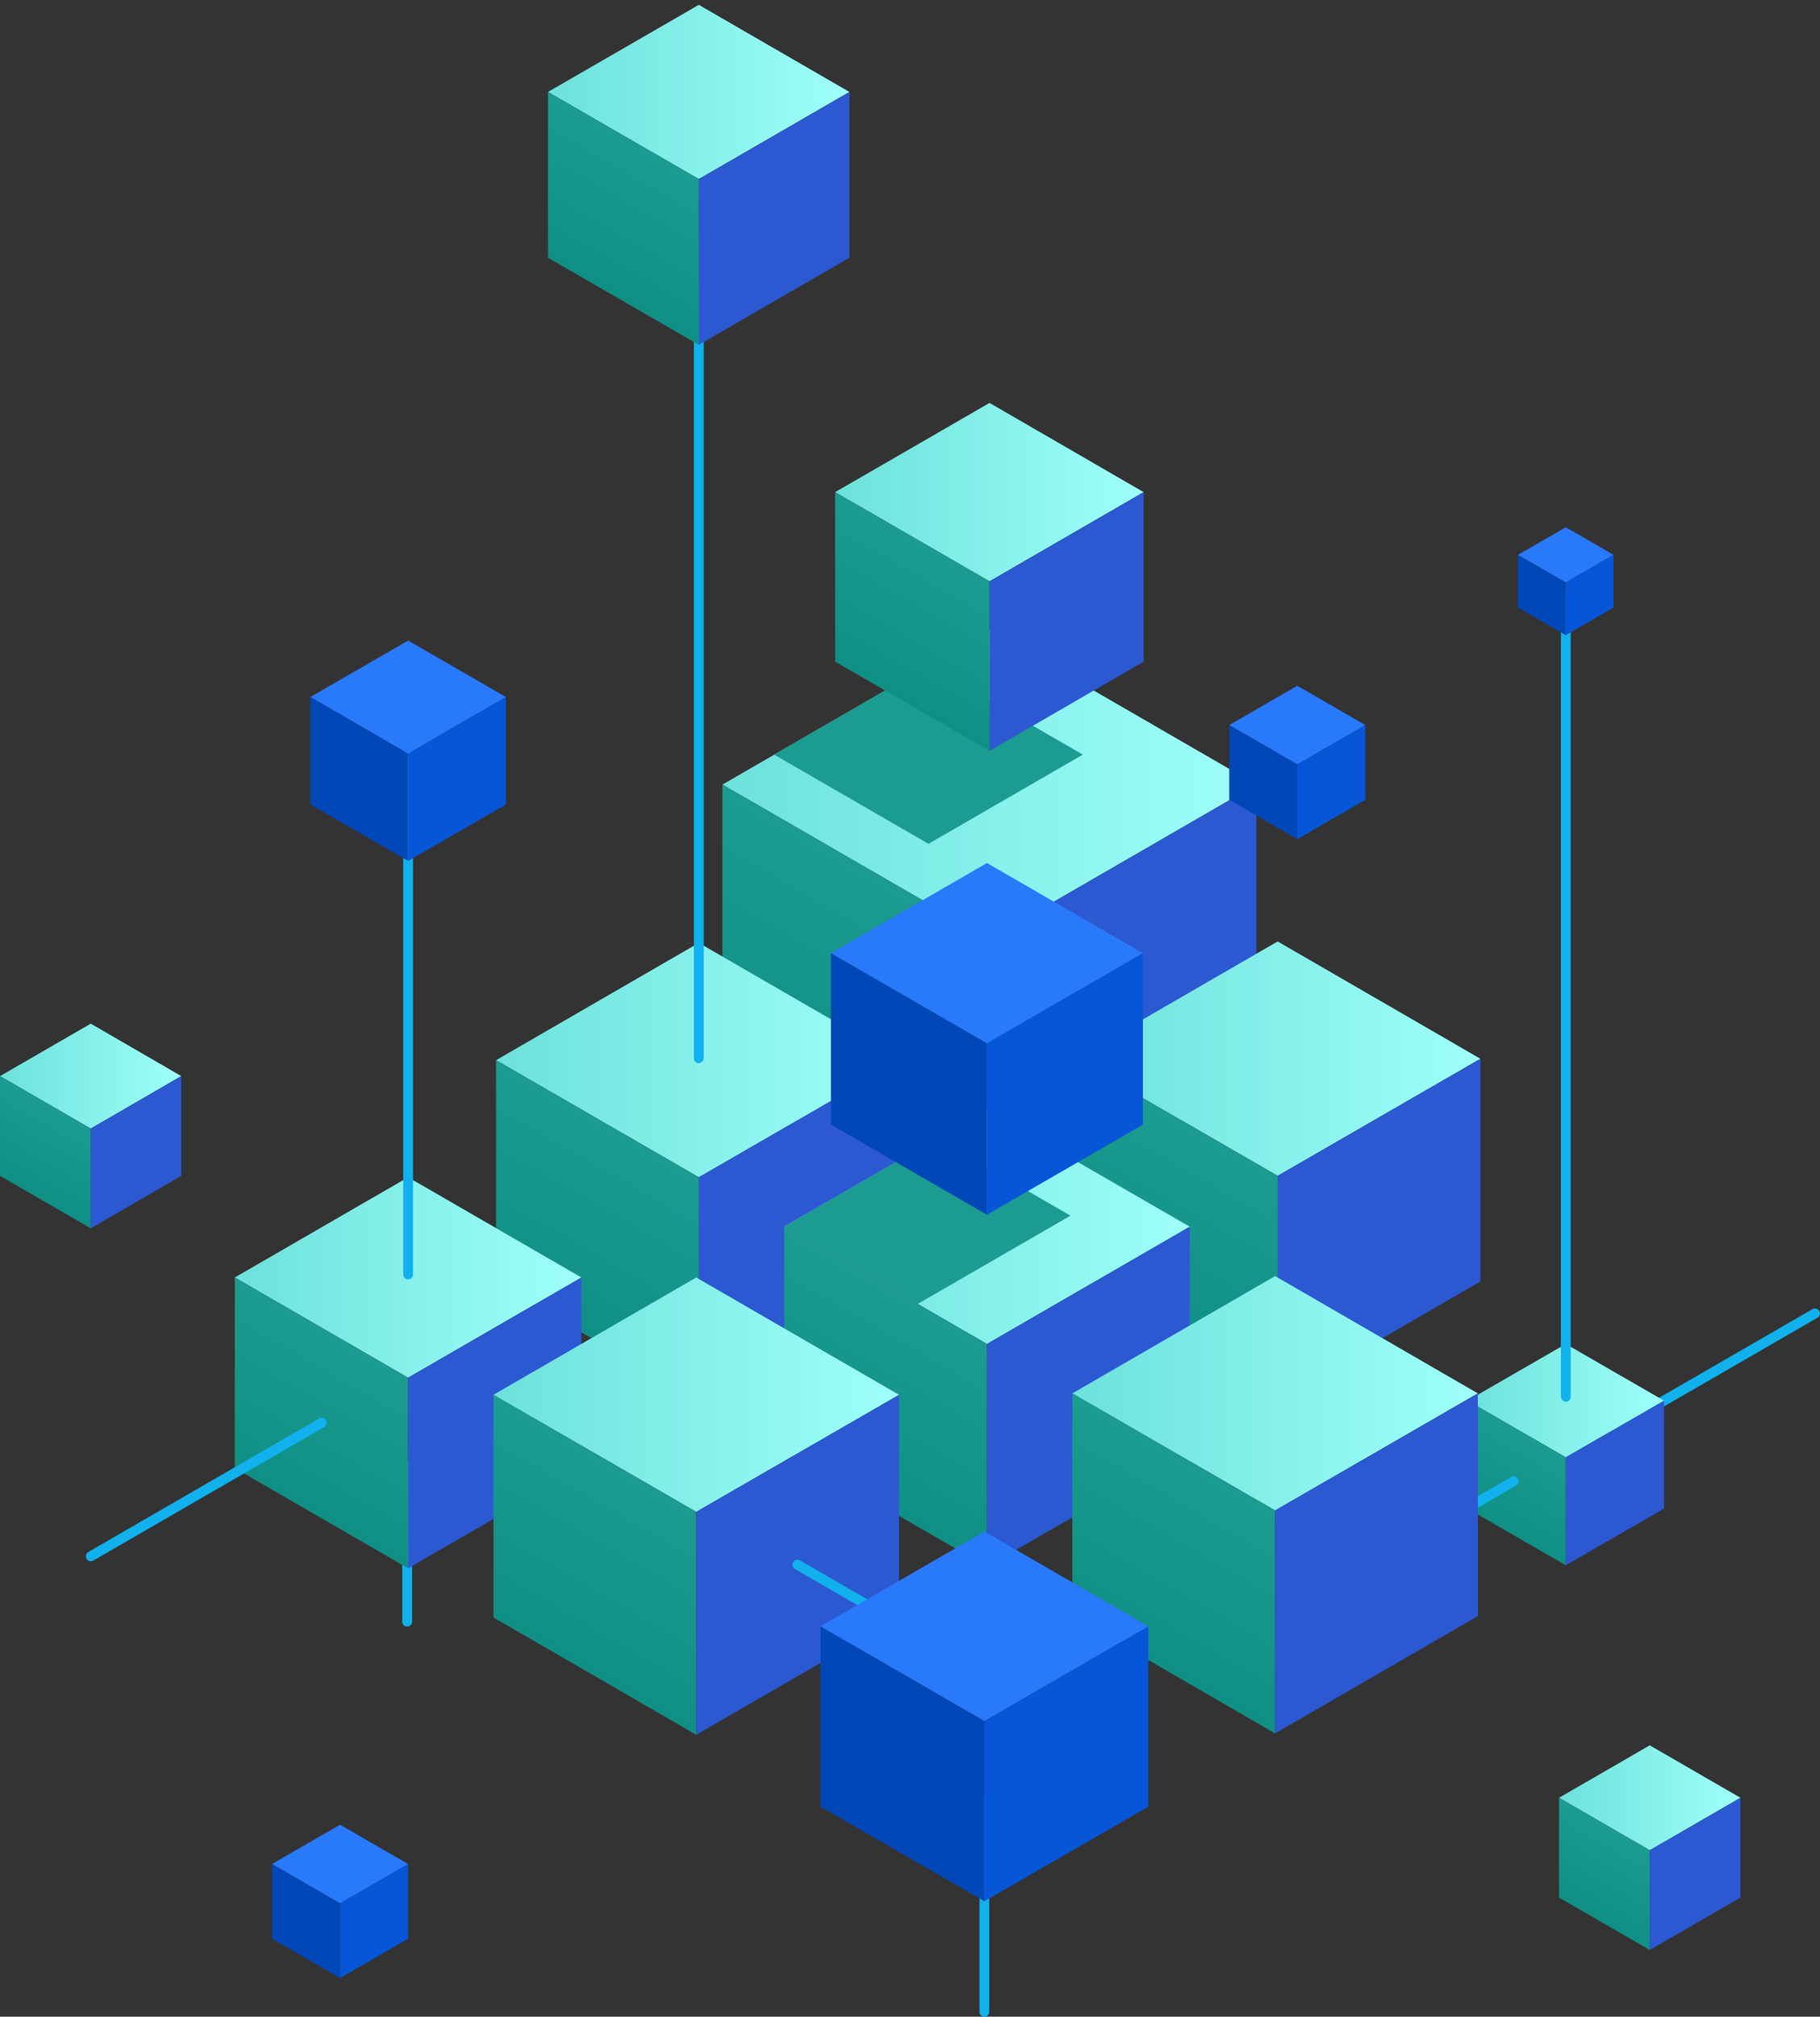 <svg width="102" height="113" viewBox="0 0 102 113" fill="none" xmlns="http://www.w3.org/2000/svg">
<rect x="0" y="0" width="102" height="113" fill="#333333" stroke="none"/>
<path d="M55.168 113C55.011 113 54.893 112.869 54.893 112.724V100.706C54.893 100.549 55.024 100.431 55.168 100.431C55.312 100.431 55.443 100.562 55.443 100.706V112.724C55.443 112.882 55.312 113 55.168 113Z" fill="#10B1ED"/>
<path d="M22.819 91.142C22.662 91.142 22.544 91.011 22.544 90.866V82.128C22.544 81.971 22.675 81.853 22.819 81.853C22.963 81.853 23.094 81.984 23.094 82.128V90.866C23.094 91.024 22.963 91.142 22.819 91.142Z" fill="#10B1ED"/>
<path d="M90.426 80.396C90.335 80.396 90.243 80.344 90.19 80.252C90.112 80.121 90.164 79.95 90.295 79.872L101.581 73.351C101.712 73.272 101.882 73.325 101.961 73.456C102.039 73.587 101.987 73.758 101.856 73.836L90.57 80.357C90.57 80.357 90.479 80.396 90.426 80.396Z" fill="#10B1ED"/>
<path d="M93.257 78.481L87.752 75.306L82.247 78.481L87.752 81.656L93.257 78.481Z" fill="url(#paint0_linear_131_5933)"/>
<path d="M87.752 87.704L82.247 84.529V78.481L87.752 81.656V87.704Z" fill="url(#paint1_linear_131_5933)"/>
<path d="M93.257 84.529L87.752 87.704V81.656L93.257 78.481V84.529Z" fill="#2C59D2"/>
<path d="M78.538 86.917C78.447 86.917 78.355 86.865 78.303 86.773C78.224 86.641 78.276 86.471 78.407 86.392L84.686 82.758C84.817 82.679 84.987 82.732 85.066 82.863C85.144 82.994 85.092 83.165 84.961 83.243L78.683 86.878C78.683 86.878 78.591 86.917 78.538 86.917Z" fill="#10B1ED"/>
<path d="M70.412 43.962L55.456 35.315L40.488 43.962L55.456 52.608L70.412 43.962Z" fill="url(#paint2_linear_131_5933)"/>
<path d="M55.456 69.034L40.488 60.401V43.962L55.456 52.608V69.034Z" fill="url(#paint3_linear_131_5933)"/>
<path d="M70.412 60.401L55.457 69.034V52.608L70.412 43.962V60.401Z" fill="#2C59D2"/>
<path d="M60.686 42.282L52.035 37.283L43.385 42.282L52.035 47.281L60.686 42.282Z" fill="#1C9B91"/>
<path d="M64.094 27.575L55.456 22.576L46.806 27.575L55.456 32.573L64.094 27.575Z" fill="url(#paint4_linear_131_5933)"/>
<path d="M55.456 42.072L46.806 37.074V27.575L55.456 32.573V42.072Z" fill="url(#paint5_linear_131_5933)"/>
<path d="M64.094 37.074L55.456 42.072V32.573L64.094 27.575V37.074Z" fill="#2C59D2"/>
<path d="M82.968 59.325L71.604 52.752L60.24 59.325L71.604 65.885L82.968 59.325Z" fill="url(#paint6_linear_131_5933)"/>
<path d="M71.604 78.376L60.24 71.803V59.325L71.604 65.885V78.376Z" fill="url(#paint7_linear_131_5933)"/>
<path d="M82.968 71.803L71.605 78.376V65.885L82.968 59.325V71.803Z" fill="#2C59D2"/>
<path d="M50.529 59.404L39.165 52.831L27.801 59.404L39.165 65.964L50.529 59.404Z" fill="url(#paint8_linear_131_5933)"/>
<path d="M39.165 78.454L27.801 71.894V59.404L39.165 65.964V78.454Z" fill="url(#paint9_linear_131_5933)"/>
<path d="M50.529 71.894L39.165 78.454V65.964L50.529 59.404V71.894Z" fill="#2C59D2"/>
<path d="M66.676 68.733L55.312 62.172L43.948 68.733L55.312 75.306L66.676 68.733Z" fill="url(#paint10_linear_131_5933)"/>
<path d="M55.312 87.783L43.948 81.223V68.733L55.312 75.306V87.783Z" fill="url(#paint11_linear_131_5933)"/>
<path d="M66.677 81.223L55.313 87.783V75.306L66.677 68.733V81.223Z" fill="#2C59D2"/>
<path d="M43.948 68.733L51.432 73.062L59.992 68.116L52.507 63.786L43.948 68.733Z" fill="#1C9B91"/>
<path d="M64.054 53.408L55.312 48.357L46.569 53.408L55.312 58.459L64.054 53.408Z" fill="#2979FB"/>
<path d="M55.312 68.063L46.569 63.012V53.408L55.312 58.459V68.063Z" fill="#0147B8"/>
<path d="M64.054 63.012L55.312 68.063V58.459L64.054 53.408V63.012Z" fill="#0656D7"/>
<path d="M82.825 78.074L71.461 71.501L60.097 78.074L71.461 84.634L82.825 78.074Z" fill="url(#paint12_linear_131_5933)"/>
<path d="M71.461 97.125L60.097 90.551V78.074L71.461 84.634V97.125Z" fill="url(#paint13_linear_131_5933)"/>
<path d="M82.825 90.552L71.461 97.125V84.634L82.825 78.074V90.552Z" fill="#2C59D2"/>
<path d="M97.543 100.733L92.458 97.794L87.372 100.733L92.458 103.672L97.543 100.733Z" fill="url(#paint14_linear_131_5933)"/>
<path d="M92.458 109.261L87.372 106.322V100.733L92.458 103.671V109.261Z" fill="url(#paint15_linear_131_5933)"/>
<path d="M97.544 106.322L92.458 109.261V103.672L97.544 100.733V106.322Z" fill="#2C59D2"/>
<path d="M10.158 60.296L5.086 57.357L0 60.296L5.086 63.235L10.158 60.296Z" fill="url(#paint16_linear_131_5933)"/>
<path d="M5.086 68.824L0 65.885V60.296L5.086 63.235V68.824Z" fill="url(#paint17_linear_131_5933)"/>
<path d="M10.158 65.885L5.086 68.824V63.235L10.158 60.296V65.885Z" fill="#2C59D2"/>
<path d="M22.872 104.446L19.057 102.241L15.243 104.446L19.057 106.65L22.872 104.446Z" fill="#2979FB"/>
<path d="M19.057 110.835L15.243 108.631V104.446L19.057 106.65V110.835Z" fill="#0147B8"/>
<path d="M22.872 108.631L19.058 110.835V106.65L22.872 104.446V108.631Z" fill="#0656D7"/>
<path d="M76.52 40.629L72.706 38.425L68.892 40.629L72.706 42.833L76.52 40.629Z" fill="#2979FB"/>
<path d="M72.706 47.019L68.892 44.815V40.629L72.706 42.833V47.019Z" fill="#0147B8"/>
<path d="M76.52 44.815L72.706 47.019V42.833L76.52 40.629V44.815Z" fill="#0656D7"/>
<path d="M32.584 71.579L22.872 65.964L13.159 71.579L22.872 77.195L32.584 71.579Z" fill="url(#paint18_linear_131_5933)"/>
<path d="M22.872 87.875L13.159 82.259V71.579L22.872 77.195V87.875Z" fill="url(#paint19_linear_131_5933)"/>
<path d="M32.584 82.259L22.872 87.875V77.195L32.584 71.58V82.259Z" fill="#2C59D2"/>
<path d="M50.384 78.153L39.02 71.58L27.656 78.153L39.02 84.713L50.384 78.153Z" fill="url(#paint20_linear_131_5933)"/>
<path d="M39.02 97.203L27.656 90.63V78.153L39.02 84.713V97.203Z" fill="url(#paint21_linear_131_5933)"/>
<path d="M50.384 90.63L39.02 97.203V84.713L50.384 78.153V90.63Z" fill="#2C59D2"/>
<path d="M55.705 94.317C55.705 94.317 55.613 94.317 55.561 94.278L44.551 87.914C44.42 87.835 44.367 87.665 44.446 87.534C44.525 87.403 44.695 87.35 44.826 87.429L55.836 93.792C55.967 93.871 56.02 94.041 55.941 94.173C55.889 94.264 55.797 94.317 55.705 94.317Z" fill="#10B1ED"/>
<path d="M64.356 91.129L55.168 85.815L45.98 91.129L55.168 96.442L64.356 91.129Z" fill="#2979FB"/>
<path d="M55.168 106.532L45.98 101.231V91.129L55.168 96.442V106.532Z" fill="#0147B8"/>
<path d="M64.356 101.231L55.168 106.532V96.442L64.356 91.129V101.231Z" fill="#0656D7"/>
<path d="M39.164 59.575C39.007 59.575 38.889 59.443 38.889 59.299V14.572C38.889 14.415 39.02 14.297 39.164 14.297C39.308 14.297 39.439 14.428 39.439 14.572V59.286C39.439 59.443 39.308 59.562 39.164 59.562V59.575Z" fill="#10B1ED"/>
<path d="M22.872 71.685C22.715 71.685 22.597 71.553 22.597 71.409V39.055C22.597 38.897 22.728 38.779 22.872 38.779C23.016 38.779 23.147 38.91 23.147 39.055V71.409C23.147 71.567 23.016 71.685 22.872 71.685Z" fill="#10B1ED"/>
<path d="M47.605 5.152L39.164 0.271L30.71 5.152L39.164 10.033L47.605 5.152Z" fill="url(#paint22_linear_131_5933)"/>
<path d="M39.164 19.322L30.71 14.441V5.152L39.164 10.033V19.322Z" fill="url(#paint23_linear_131_5933)"/>
<path d="M47.605 14.441L39.164 19.322V10.033L47.605 5.152V14.441Z" fill="#2C59D2"/>
<path d="M28.351 39.055L22.872 35.893L17.394 39.055L22.872 42.23L28.351 39.055Z" fill="#2979FB"/>
<path d="M22.872 48.239L17.394 45.077V39.055L22.872 42.23V48.239Z" fill="#0147B8"/>
<path d="M28.351 45.077L22.872 48.239V42.23L28.351 39.055V45.077Z" fill="#0656D7"/>
<path d="M5.086 87.481C4.994 87.481 4.902 87.429 4.85 87.337C4.771 87.206 4.823 87.035 4.955 86.957L17.891 79.478C18.022 79.399 18.193 79.452 18.271 79.583C18.35 79.714 18.298 79.885 18.166 79.963L5.23 87.442C5.23 87.442 5.138 87.481 5.086 87.481Z" fill="#10B1ED"/>
<path d="M87.753 78.533C87.596 78.533 87.478 78.402 87.478 78.258V33.347C87.478 33.19 87.609 33.072 87.753 33.072C87.897 33.072 88.028 33.203 88.028 33.347V78.271C88.028 78.428 87.897 78.546 87.753 78.546V78.533Z" fill="#10B1ED"/>
<path d="M90.426 31.091L87.752 29.543L85.066 31.091L87.752 32.639L90.426 31.091Z" fill="#2979FB"/>
<path d="M87.752 35.591L85.066 34.043V31.091L87.752 32.639V35.591Z" fill="#0147B8"/>
<path d="M90.426 34.043L87.752 35.591V32.639L90.426 31.091V34.043Z" fill="#0656D7"/>
<defs>
<linearGradient id="paint0_linear_131_5933" x1="82.247" y1="78.481" x2="93.257" y2="78.481" gradientUnits="userSpaceOnUse">
<stop stop-color="#6DE1DB"/>
<stop offset="1" stop-color="#9FFFFA"/>
</linearGradient>
<linearGradient id="paint1_linear_131_5933" x1="86.31" y1="80.829" x2="83.685" y2="85.353" gradientUnits="userSpaceOnUse">
<stop stop-color="#1C9B91"/>
<stop offset="1" stop-color="#108F85"/>
</linearGradient>
<linearGradient id="paint2_linear_131_5933" x1="40.488" y1="43.962" x2="70.412" y2="43.962" gradientUnits="userSpaceOnUse">
<stop stop-color="#6DE1DB"/>
<stop offset="1" stop-color="#9FFFFA"/>
</linearGradient>
<linearGradient id="paint3_linear_131_5933" x1="51.524" y1="50.338" x2="44.41" y2="62.652" gradientUnits="userSpaceOnUse">
<stop stop-color="#1C9B91"/>
<stop offset="1" stop-color="#108F85"/>
</linearGradient>
<linearGradient id="paint4_linear_131_5933" x1="46.806" y1="27.575" x2="64.094" y2="27.575" gradientUnits="userSpaceOnUse">
<stop stop-color="#6DE1DB"/>
<stop offset="1" stop-color="#9FFFFA"/>
</linearGradient>
<linearGradient id="paint5_linear_131_5933" x1="53.176" y1="31.261" x2="49.067" y2="38.382" gradientUnits="userSpaceOnUse">
<stop stop-color="#1C9B91"/>
<stop offset="1" stop-color="#108F85"/>
</linearGradient>
<linearGradient id="paint6_linear_131_5933" x1="60.24" y1="59.325" x2="82.968" y2="59.325" gradientUnits="userSpaceOnUse">
<stop stop-color="#6DE1DB"/>
<stop offset="1" stop-color="#9FFFFA"/>
</linearGradient>
<linearGradient id="paint7_linear_131_5933" x1="68.616" y1="64.167" x2="63.208" y2="73.53" gradientUnits="userSpaceOnUse">
<stop stop-color="#1C9B91"/>
<stop offset="1" stop-color="#108F85"/>
</linearGradient>
<linearGradient id="paint8_linear_131_5933" x1="27.801" y1="59.404" x2="50.529" y2="59.404" gradientUnits="userSpaceOnUse">
<stop stop-color="#6DE1DB"/>
<stop offset="1" stop-color="#9FFFFA"/>
</linearGradient>
<linearGradient id="paint9_linear_131_5933" x1="36.176" y1="64.245" x2="30.768" y2="73.609" gradientUnits="userSpaceOnUse">
<stop stop-color="#1C9B91"/>
<stop offset="1" stop-color="#108F85"/>
</linearGradient>
<linearGradient id="paint10_linear_131_5933" x1="43.948" y1="68.733" x2="66.676" y2="68.733" gradientUnits="userSpaceOnUse">
<stop stop-color="#6DE1DB"/>
<stop offset="1" stop-color="#9FFFFA"/>
</linearGradient>
<linearGradient id="paint11_linear_131_5933" x1="52.324" y1="73.574" x2="46.916" y2="82.937" gradientUnits="userSpaceOnUse">
<stop stop-color="#1C9B91"/>
<stop offset="1" stop-color="#108F85"/>
</linearGradient>
<linearGradient id="paint12_linear_131_5933" x1="60.097" y1="78.074" x2="82.825" y2="78.074" gradientUnits="userSpaceOnUse">
<stop stop-color="#6DE1DB"/>
<stop offset="1" stop-color="#9FFFFA"/>
</linearGradient>
<linearGradient id="paint13_linear_131_5933" x1="68.485" y1="82.915" x2="63.064" y2="92.279" gradientUnits="userSpaceOnUse">
<stop stop-color="#1C9B91"/>
<stop offset="1" stop-color="#108F85"/>
</linearGradient>
<linearGradient id="paint14_linear_131_5933" x1="87.372" y1="100.733" x2="97.543" y2="100.733" gradientUnits="userSpaceOnUse">
<stop stop-color="#6DE1DB"/>
<stop offset="1" stop-color="#9FFFFA"/>
</linearGradient>
<linearGradient id="paint15_linear_131_5933" x1="91.121" y1="102.897" x2="88.705" y2="107.094" gradientUnits="userSpaceOnUse">
<stop stop-color="#1C9B91"/>
<stop offset="1" stop-color="#108F85"/>
</linearGradient>
<linearGradient id="paint16_linear_131_5933" x1="0" y1="60.296" x2="10.158" y2="60.296" gradientUnits="userSpaceOnUse">
<stop stop-color="#6DE1DB"/>
<stop offset="1" stop-color="#9FFFFA"/>
</linearGradient>
<linearGradient id="paint17_linear_131_5933" x1="3.749" y1="62.461" x2="1.333" y2="66.657" gradientUnits="userSpaceOnUse">
<stop stop-color="#1C9B91"/>
<stop offset="1" stop-color="#108F85"/>
</linearGradient>
<linearGradient id="paint18_linear_131_5933" x1="13.159" y1="71.579" x2="32.584" y2="71.579" gradientUnits="userSpaceOnUse">
<stop stop-color="#6DE1DB"/>
<stop offset="1" stop-color="#9FFFFA"/>
</linearGradient>
<linearGradient id="paint19_linear_131_5933" x1="20.316" y1="75.725" x2="15.695" y2="83.725" gradientUnits="userSpaceOnUse">
<stop stop-color="#1C9B91"/>
<stop offset="1" stop-color="#108F85"/>
</linearGradient>
<linearGradient id="paint20_linear_131_5933" x1="27.656" y1="78.153" x2="50.384" y2="78.153" gradientUnits="userSpaceOnUse">
<stop stop-color="#6DE1DB"/>
<stop offset="1" stop-color="#9FFFFA"/>
</linearGradient>
<linearGradient id="paint21_linear_131_5933" x1="36.045" y1="82.994" x2="30.623" y2="92.357" gradientUnits="userSpaceOnUse">
<stop stop-color="#1C9B91"/>
<stop offset="1" stop-color="#108F85"/>
</linearGradient>
<linearGradient id="paint22_linear_131_5933" x1="30.71" y1="5.152" x2="47.605" y2="5.152" gradientUnits="userSpaceOnUse">
<stop stop-color="#6DE1DB"/>
<stop offset="1" stop-color="#9FFFFA"/>
</linearGradient>
<linearGradient id="paint23_linear_131_5933" x1="36.949" y1="8.76" x2="32.919" y2="15.724" gradientUnits="userSpaceOnUse">
<stop stop-color="#1C9B91"/>
<stop offset="1" stop-color="#108F85"/>
</linearGradient>
</defs>
</svg>
